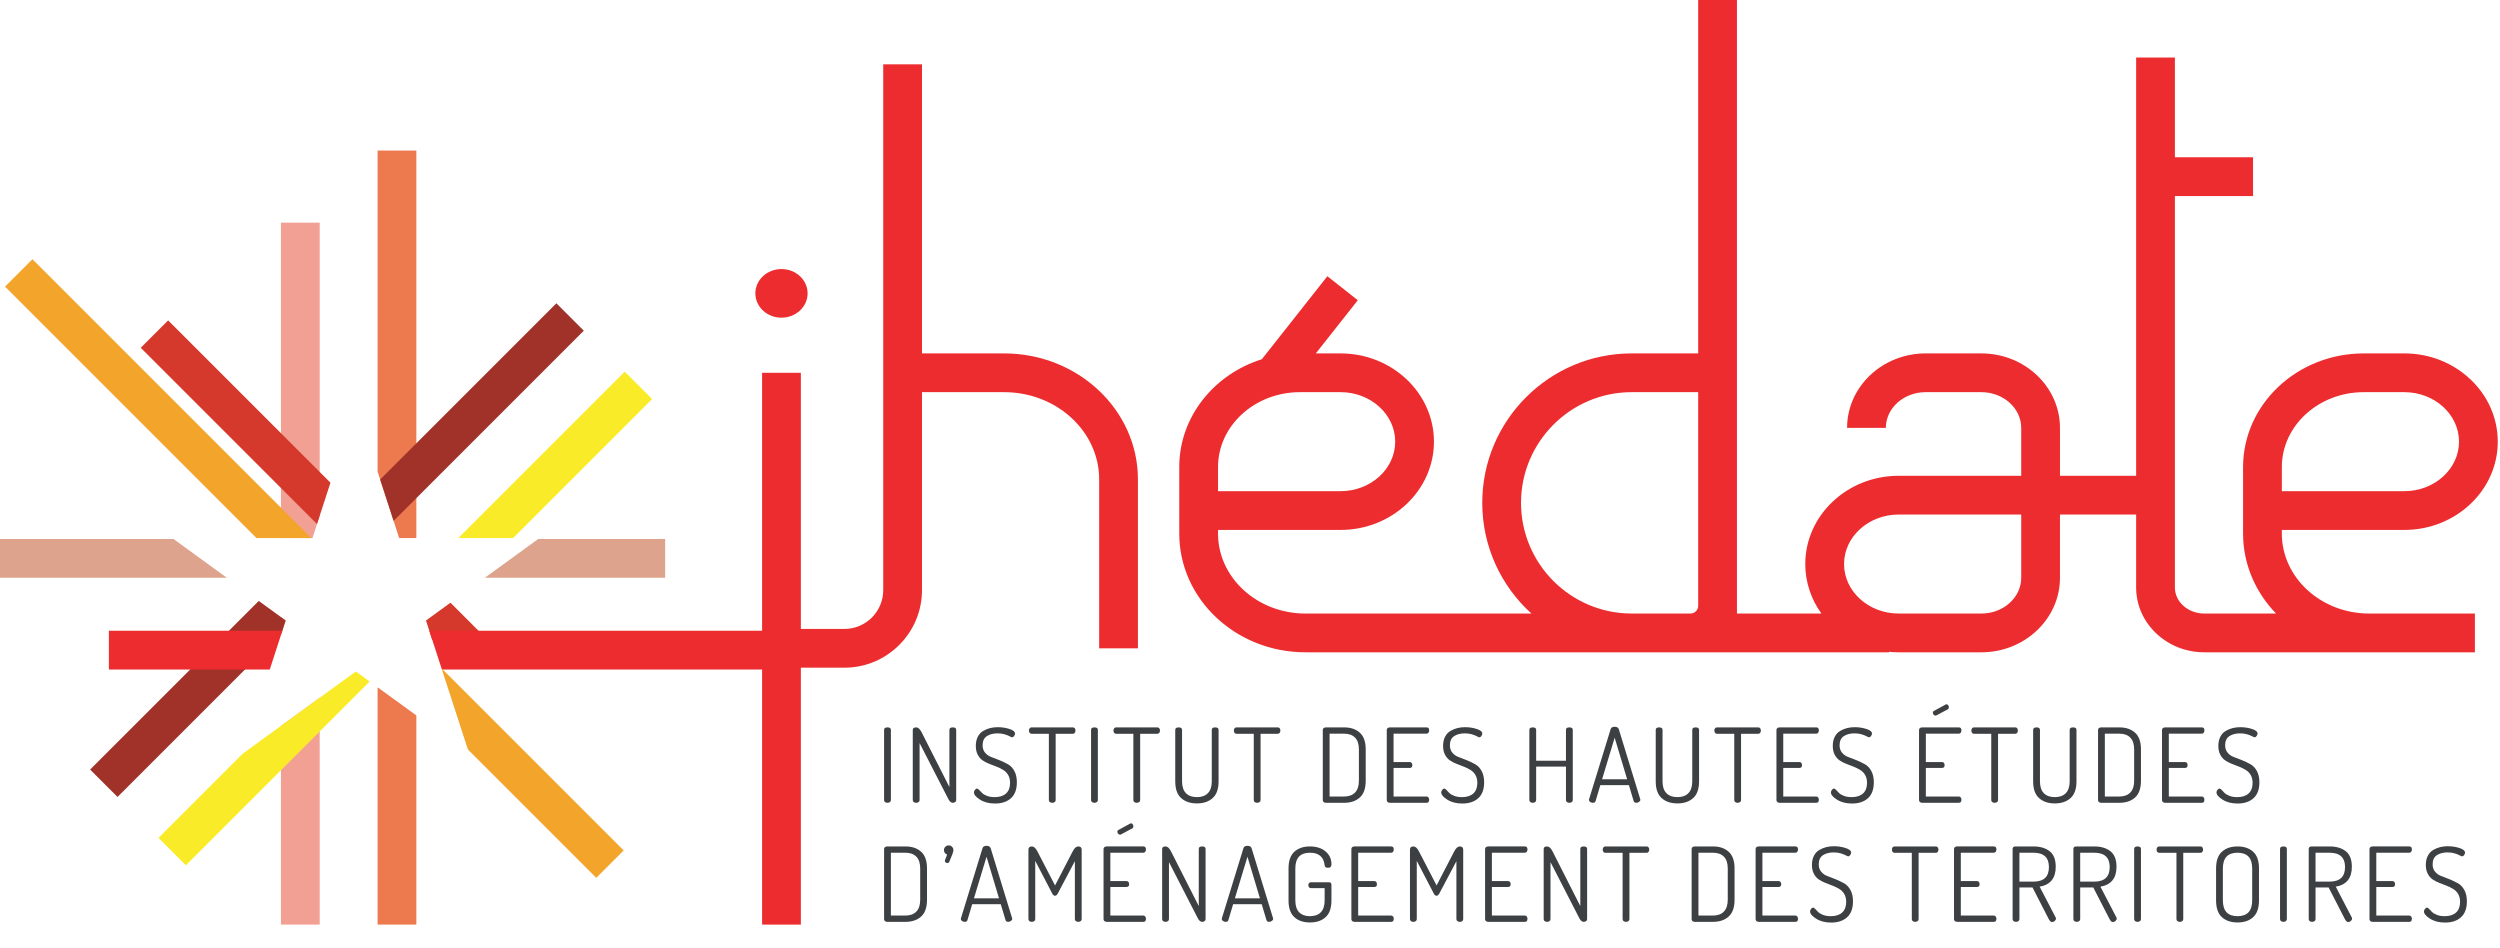 <?xml version="1.0" encoding="UTF-8" standalone="no"?><!DOCTYPE svg PUBLIC "-//W3C//DTD SVG 1.1//EN" "http://www.w3.org/Graphics/SVG/1.1/DTD/svg11.dtd"><svg alt="ihédate" width="100%" height="100%" viewBox="0 0 630 239" version="1.1" xmlns="http://www.w3.org/2000/svg" xmlns:xlink="http://www.w3.org/1999/xlink" xml:space="preserve" xmlns:serif="http://www.serif.com/" style="fill-rule:evenodd;clip-rule:evenodd;stroke-linejoin:round;stroke-miterlimit:1.414;"><path d="M100.594,135.586l4.328,0l0,-97.659l-9.767,0l0,80.919l5.439,16.74Z" style="fill:#ed794e;fill-rule:nonzero;"/><path d="M95.155,173.198l0,59.798l9.767,0l0,-52.702l-9.767,-7.096Z" style="fill:#ed794e;fill-rule:nonzero;"/><path d="M78.742,135.586l1.82,-5.599l0,-73.877l-9.767,0l0,79.476l7.947,0Z" style="fill:#f2a094;fill-rule:nonzero;"/><path d="M71.99,156.368l-1.195,-0.868l0,4.546l1.195,-3.678Z" style="fill:#f2a094;fill-rule:nonzero;"/><path d="M70.795,182.924l0,50.072l9.767,0l0,-57.168l-9.767,7.096Z" style="fill:#f2a094;fill-rule:nonzero;"/><path d="M83.273,121.641l-40.902,-40.903l-6.906,6.905l44.421,44.422l3.387,-10.424Z" style="fill:#d5392b;fill-rule:nonzero;"/><path d="M107.346,156.368l1.52,4.676l5.103,5.103l6.905,-6.906l-7.357,-7.356l-6.171,4.483Z" style="fill:#d5392b;fill-rule:nonzero;"/><path d="M43.719,135.828l-43.719,0l0,9.767l57.162,0l-13.443,-9.767Z" style="fill:#dea38d;fill-rule:nonzero;"/><path d="M135.617,135.828l-13.443,9.767l45.44,0l0,-9.767l-31.997,0Z" style="fill:#dea38d;fill-rule:nonzero;"/><path d="M129.311,135.586l35.027,-35.027l-6.905,-6.905l-41.932,41.932l13.81,0Z" style="fill:#faeb28;fill-rule:nonzero;"/><path d="M99.188,131.26l47.926,-47.924l-6.906,-6.906l-44.407,44.406l3.387,10.424Z" style="fill:#a13229;fill-rule:nonzero;"/><path d="M71.99,156.368l-6.789,-4.932l-42.493,42.492l6.906,6.906l41.37,-41.37l1.006,-3.096Z" style="fill:#a13229;fill-rule:nonzero;"/><path d="M89.668,169.212l-28.503,20.709l-21.233,21.232l6.906,6.905l46.315,-46.314l-3.485,-2.532Z" style="fill:#faeb28;fill-rule:nonzero;"/><path d="M253.029,89.058l-20.688,0l0,-72.842l-9.767,0l0,132.498c0,5.392 -4.386,9.779 -9.777,9.779l-10.982,0l0,-64.551l-9.767,0l0,65.006l-83.863,0l3.173,9.767l80.69,0l0,64.281l9.767,0l0,-64.737l10.982,0c10.776,0 19.544,-8.767 19.544,-19.545l0,-49.889l20.688,0c13.212,0 23.96,9.852 23.96,21.963l0,42.588l9.767,0l0,-42.588c0,-17.496 -15.129,-31.73 -33.727,-31.73Z" style="fill:#ec2c2e;fill-rule:nonzero;"/><path d="M509.348,145.608c0,4.965 -4.503,9.004 -10.037,9.004l-20.844,0c-7.591,0 -13.767,-5.596 -13.767,-12.476c0,-6.878 6.176,-12.474 13.767,-12.474l30.881,0l0,15.946Zm-98.157,9.004c-15.381,0 -27.893,-12.513 -27.893,-27.894c0,-15.381 12.512,-27.893 27.893,-27.893l16.755,0l0,53.834c0,1.077 -0.877,1.953 -1.953,1.953l-14.802,0Zm-104.248,-36.918c0,-10.404 9.258,-18.869 20.636,-18.869l10.244,0c7.591,0 13.767,5.596 13.767,12.474c0,6.879 -6.176,12.476 -13.767,12.476l-30.88,0l0,-6.081Zm268.08,0c0,-10.404 9.257,-18.869 20.636,-18.869l10.244,0c7.591,0 13.767,5.596 13.767,12.474c0,6.879 -6.176,12.476 -13.767,12.476l-30.88,0l0,-6.081Zm0,16.76l0,-0.913l30.88,0c12.976,0 23.533,-9.977 23.533,-22.242c0,-12.263 -10.557,-22.241 -23.533,-22.241l-10.244,0c-16.764,0 -30.403,12.846 -30.403,28.636l0,16.76c0,7.758 3.154,14.835 8.316,20.158l-18.091,0c-4.083,0 -7.404,-2.939 -7.404,-6.553l0,-98.656l19.691,0l0,-9.767l-19.691,0l0,-25.137l-9.767,0l0,105.396l-19.195,0l0,-12.068c0,-10.349 -8.885,-18.769 -19.804,-18.769l-14.042,0c-10.92,0 -19.804,8.42 -19.804,18.769l9.767,0c0,-4.964 4.502,-9.002 10.037,-9.002l14.042,0c5.534,0 10.037,4.038 10.037,9.002l0,12.068l-30.881,0c-12.976,0 -23.534,9.978 -23.534,22.241c0,4.621 1.5,8.916 4.061,12.476l-21.281,0l0,-1.953l0,-63.601l0,-89.058l-9.767,0l0,89.058l-16.755,0c-20.766,0 -37.66,16.894 -37.66,37.66c0,11.048 4.782,20.999 12.384,27.894l-56.951,0c-12.142,0 -22.021,-9.043 -22.021,-20.158l0,-0.913l30.88,0c12.977,0 23.534,-9.977 23.534,-22.242c0,-12.263 -10.557,-22.241 -23.534,-22.241l-6.234,0l10.576,-13.399l-7.666,-6.052l-16.513,20.921c-12.076,3.793 -20.81,14.534 -20.81,27.166l0,16.76c0,16.5 14.261,29.925 31.788,29.925l147.044,0l0,-0.122c0.809,0.08 1.629,0.122 2.459,0.122l20.844,0c10.919,0 19.804,-8.421 19.804,-18.771l0,-15.946l19.195,0l0,18.397c0,8.999 7.703,16.32 17.171,16.32l68.195,0l0,-9.767l-26.633,0c-12.141,0 -22.02,-9.043 -22.02,-20.158Z" style="fill:#ec2c2e;fill-rule:nonzero;"/><path d="M196.932,80.054c3.635,0 6.582,-2.743 6.582,-6.126c0,-3.384 -2.947,-6.127 -6.582,-6.127c-3.636,0 -6.583,2.743 -6.583,6.127c0,3.383 2.947,6.126 6.583,6.126Z" style="fill:#ec2c2e;fill-rule:nonzero;"/><path d="M27.441,168.715l40.537,0l3.173,-9.767l-43.71,0l0,9.767Z" style="fill:#ec2c2e;fill-rule:nonzero;"/><path d="M78.437,135.586l-70.266,-70.265l-6.905,6.905l63.36,63.36l13.811,0Z" style="fill:#f3a52b;fill-rule:nonzero;"/><path d="M111.258,168.407l6.647,20.458l32.355,32.355l6.906,-6.906l-45.908,-45.907Z" style="fill:#f3a52b;fill-rule:nonzero;"/><g class="slogan"><g><path d="M222.79,201.631l0,-17.706c0,-0.416 0.286,-0.624 0.858,-0.624c0.572,0 0.858,0.208 0.858,0.624l0,17.706c0,0.208 -0.087,0.373 -0.26,0.494c-0.173,0.122 -0.373,0.182 -0.598,0.182c-0.243,0 -0.446,-0.06 -0.611,-0.182c-0.165,-0.121 -0.247,-0.286 -0.247,-0.494Z" style="fill:#3d4043;fill-rule:nonzero;"/><path d="M230.018,201.631l0,-17.68c0,-0.433 0.286,-0.65 0.858,-0.65c0.485,0 0.936,0.399 1.352,1.196l7.02,13.832l0,-14.404c0,-0.416 0.286,-0.624 0.858,-0.624c0.572,0 0.858,0.208 0.858,0.624l0,17.706c0,0.208 -0.087,0.373 -0.26,0.494c-0.173,0.122 -0.373,0.182 -0.598,0.182c-0.433,0 -0.815,-0.329 -1.144,-0.988l-7.228,-14.066l0,14.378c0,0.208 -0.087,0.373 -0.26,0.494c-0.173,0.122 -0.373,0.182 -0.598,0.182c-0.243,0 -0.446,-0.06 -0.611,-0.182c-0.165,-0.121 -0.247,-0.286 -0.247,-0.494Z" style="fill:#3d4043;fill-rule:nonzero;"/><path d="M245.436,199.681c0,-0.208 0.082,-0.42 0.247,-0.637c0.165,-0.216 0.342,-0.325 0.533,-0.325c0.139,0 0.312,0.113 0.52,0.338l0.728,0.754c0.26,0.278 0.672,0.525 1.235,0.741c0.563,0.217 1.218,0.325 1.963,0.325c1.231,0 2.184,-0.307 2.86,-0.923c0.676,-0.615 1.014,-1.503 1.014,-2.665c0,-0.78 -0.16,-1.443 -0.481,-1.989c-0.321,-0.546 -0.732,-0.966 -1.235,-1.261c-0.485,-0.312 -1.04,-0.589 -1.664,-0.832l-1.872,-0.728c-0.624,-0.242 -1.183,-0.533 -1.677,-0.871c-0.494,-0.338 -0.901,-0.814 -1.222,-1.43c-0.321,-0.615 -0.481,-1.347 -0.481,-2.197c0,-0.901 0.169,-1.677 0.507,-2.327c0.338,-0.65 0.793,-1.139 1.365,-1.469c0.572,-0.329 1.157,-0.567 1.755,-0.715c0.598,-0.147 1.226,-0.221 1.885,-0.221c1.057,0 2.05,0.152 2.977,0.455c0.927,0.304 1.391,0.681 1.391,1.131c0,0.208 -0.074,0.421 -0.221,0.637c-0.147,0.217 -0.325,0.325 -0.533,0.325c-0.104,0 -0.303,-0.082 -0.598,-0.247c-0.295,-0.164 -0.706,-0.329 -1.235,-0.494c-0.529,-0.164 -1.131,-0.247 -1.807,-0.247c-1.092,0 -1.993,0.234 -2.704,0.702c-0.711,0.468 -1.066,1.24 -1.066,2.314c0,0.746 0.212,1.37 0.637,1.872c0.425,0.503 0.958,0.867 1.599,1.092c0.641,0.226 1.335,0.494 2.08,0.806c0.745,0.312 1.439,0.646 2.08,1.001c0.641,0.356 1.174,0.919 1.599,1.69c0.425,0.772 0.637,1.721 0.637,2.847c0,1.786 -0.494,3.125 -1.482,4.017c-0.988,0.893 -2.323,1.339 -4.004,1.339c-1.508,0 -2.773,-0.325 -3.796,-0.975c-1.023,-0.65 -1.534,-1.261 -1.534,-1.833Z" style="fill:#3d4043;fill-rule:nonzero;"/><path d="M259.294,184.107c0,-0.208 0.056,-0.394 0.169,-0.559c0.113,-0.164 0.273,-0.247 0.481,-0.247l10.426,0c0.208,0 0.368,0.078 0.481,0.234c0.113,0.156 0.169,0.338 0.169,0.546c0,0.226 -0.056,0.421 -0.169,0.585c-0.113,0.165 -0.273,0.247 -0.481,0.247l-4.342,0l0,16.718c0,0.208 -0.087,0.373 -0.26,0.494c-0.173,0.122 -0.373,0.182 -0.598,0.182c-0.243,0 -0.446,-0.06 -0.611,-0.182c-0.165,-0.121 -0.247,-0.286 -0.247,-0.494l0,-16.718l-4.368,0c-0.191,0 -0.347,-0.078 -0.468,-0.234c-0.121,-0.156 -0.182,-0.346 -0.182,-0.572Z" style="fill:#3d4043;fill-rule:nonzero;"/><path d="M274.946,201.631l0,-17.706c0,-0.416 0.286,-0.624 0.858,-0.624c0.572,0 0.858,0.208 0.858,0.624l0,17.706c0,0.208 -0.087,0.373 -0.26,0.494c-0.173,0.122 -0.373,0.182 -0.598,0.182c-0.243,0 -0.446,-0.06 -0.611,-0.182c-0.165,-0.121 -0.247,-0.286 -0.247,-0.494Z" style="fill:#3d4043;fill-rule:nonzero;"/><path d="M280.588,184.107c0,-0.208 0.056,-0.394 0.169,-0.559c0.113,-0.164 0.273,-0.247 0.481,-0.247l10.426,0c0.208,0 0.368,0.078 0.481,0.234c0.113,0.156 0.169,0.338 0.169,0.546c0,0.226 -0.056,0.421 -0.169,0.585c-0.113,0.165 -0.273,0.247 -0.481,0.247l-4.342,0l0,16.718c0,0.208 -0.087,0.373 -0.26,0.494c-0.173,0.122 -0.373,0.182 -0.598,0.182c-0.243,0 -0.446,-0.06 -0.611,-0.182c-0.165,-0.121 -0.247,-0.286 -0.247,-0.494l0,-16.718l-4.368,0c-0.191,0 -0.347,-0.078 -0.468,-0.234c-0.121,-0.156 -0.182,-0.346 -0.182,-0.572Z" style="fill:#3d4043;fill-rule:nonzero;"/><path d="M296.162,196.899l0,-12.974c0,-0.416 0.286,-0.624 0.858,-0.624c0.572,0 0.858,0.208 0.858,0.624l0,12.974c0,1.318 0.325,2.31 0.975,2.977c0.65,0.668 1.573,1.001 2.769,1.001c1.196,0 2.119,-0.333 2.769,-1.001c0.65,-0.667 0.975,-1.659 0.975,-2.977l0,-12.974c0,-0.416 0.286,-0.624 0.858,-0.624c0.572,0 0.858,0.208 0.858,0.624l0,12.974c0,1.924 -0.498,3.333 -1.495,4.225c-0.997,0.893 -2.318,1.339 -3.965,1.339c-1.647,0 -2.968,-0.446 -3.965,-1.339c-0.997,-0.892 -1.495,-2.301 -1.495,-4.225Z" style="fill:#3d4043;fill-rule:nonzero;"/><path d="M310.93,184.107c0,-0.208 0.056,-0.394 0.169,-0.559c0.113,-0.164 0.273,-0.247 0.481,-0.247l10.426,0c0.208,0 0.368,0.078 0.481,0.234c0.113,0.156 0.169,0.338 0.169,0.546c0,0.226 -0.056,0.421 -0.169,0.585c-0.113,0.165 -0.273,0.247 -0.481,0.247l-4.342,0l0,16.718c0,0.208 -0.087,0.373 -0.26,0.494c-0.173,0.122 -0.373,0.182 -0.598,0.182c-0.243,0 -0.446,-0.06 -0.611,-0.182c-0.165,-0.121 -0.247,-0.286 -0.247,-0.494l0,-16.718l-4.368,0c-0.191,0 -0.347,-0.078 -0.468,-0.234c-0.121,-0.156 -0.182,-0.346 -0.182,-0.572Z" style="fill:#3d4043;fill-rule:nonzero;"/><path d="M333.342,201.657l0,-17.732c0,-0.173 0.074,-0.32 0.221,-0.442c0.147,-0.121 0.334,-0.182 0.559,-0.182l4.602,0c1.647,0 2.964,0.447 3.952,1.339c0.988,0.893 1.482,2.293 1.482,4.199l0,7.904c0,1.924 -0.494,3.333 -1.482,4.225c-0.988,0.893 -2.305,1.339 -3.952,1.339l-4.602,0c-0.225,0 -0.412,-0.065 -0.559,-0.195c-0.147,-0.13 -0.221,-0.281 -0.221,-0.455Zm1.716,-0.936l3.666,0c1.179,0 2.093,-0.333 2.743,-1.001c0.65,-0.667 0.975,-1.659 0.975,-2.977l0,-7.904c0,-1.317 -0.325,-2.305 -0.975,-2.964c-0.65,-0.658 -1.564,-0.988 -2.743,-0.988l-3.666,0l0,15.834Z" style="fill:#3d4043;fill-rule:nonzero;"/><path d="M349.462,201.631l0,-17.68c0,-0.208 0.078,-0.368 0.234,-0.481c0.156,-0.112 0.338,-0.169 0.546,-0.169l9.256,0c0.433,0 0.65,0.252 0.65,0.754c0,0.226 -0.056,0.421 -0.169,0.585c-0.113,0.165 -0.273,0.247 -0.481,0.247l-8.32,0l0,7.15l4.082,0c0.208,0 0.368,0.074 0.481,0.221c0.113,0.148 0.169,0.334 0.169,0.559c0,0.468 -0.217,0.702 -0.65,0.702l-4.082,0l0,7.202l8.32,0c0.191,0 0.347,0.078 0.468,0.234c0.121,0.156 0.182,0.347 0.182,0.572c0,0.52 -0.217,0.78 -0.65,0.78l-9.256,0c-0.208,0 -0.39,-0.06 -0.546,-0.182c-0.156,-0.121 -0.234,-0.286 -0.234,-0.494Z" style="fill:#3d4043;fill-rule:nonzero;"/><path d="M363.19,199.681c0,-0.208 0.082,-0.42 0.247,-0.637c0.165,-0.216 0.342,-0.325 0.533,-0.325c0.139,0 0.312,0.113 0.52,0.338l0.728,0.754c0.26,0.278 0.672,0.525 1.235,0.741c0.563,0.217 1.218,0.325 1.963,0.325c1.231,0 2.184,-0.307 2.86,-0.923c0.676,-0.615 1.014,-1.503 1.014,-2.665c0,-0.78 -0.16,-1.443 -0.481,-1.989c-0.321,-0.546 -0.732,-0.966 -1.235,-1.261c-0.485,-0.312 -1.04,-0.589 -1.664,-0.832l-1.872,-0.728c-0.624,-0.242 -1.183,-0.533 -1.677,-0.871c-0.494,-0.338 -0.901,-0.814 -1.222,-1.43c-0.321,-0.615 -0.481,-1.347 -0.481,-2.197c0,-0.901 0.169,-1.677 0.507,-2.327c0.338,-0.65 0.793,-1.139 1.365,-1.469c0.572,-0.329 1.157,-0.567 1.755,-0.715c0.598,-0.147 1.226,-0.221 1.885,-0.221c1.057,0 2.05,0.152 2.977,0.455c0.927,0.304 1.391,0.681 1.391,1.131c0,0.208 -0.074,0.421 -0.221,0.637c-0.147,0.217 -0.325,0.325 -0.533,0.325c-0.104,0 -0.303,-0.082 -0.598,-0.247c-0.295,-0.164 -0.706,-0.329 -1.235,-0.494c-0.529,-0.164 -1.131,-0.247 -1.807,-0.247c-1.092,0 -1.993,0.234 -2.704,0.702c-0.711,0.468 -1.066,1.24 -1.066,2.314c0,0.746 0.212,1.37 0.637,1.872c0.425,0.503 0.958,0.867 1.599,1.092c0.641,0.226 1.335,0.494 2.08,0.806c0.745,0.312 1.439,0.646 2.08,1.001c0.641,0.356 1.174,0.919 1.599,1.69c0.425,0.772 0.637,1.721 0.637,2.847c0,1.786 -0.494,3.125 -1.482,4.017c-0.988,0.893 -2.323,1.339 -4.004,1.339c-1.508,0 -2.773,-0.325 -3.796,-0.975c-1.023,-0.65 -1.534,-1.261 -1.534,-1.833Z" style="fill:#3d4043;fill-rule:nonzero;"/><path d="M385.394,201.631l0,-17.706c0,-0.416 0.286,-0.624 0.858,-0.624c0.572,0 0.858,0.208 0.858,0.624l0,7.774l7.514,0l0,-7.774c0,-0.416 0.286,-0.624 0.858,-0.624c0.572,0 0.858,0.208 0.858,0.624l0,17.706c0,0.208 -0.087,0.373 -0.26,0.494c-0.173,0.122 -0.373,0.182 -0.598,0.182c-0.243,0 -0.446,-0.06 -0.611,-0.182c-0.165,-0.121 -0.247,-0.286 -0.247,-0.494l0,-8.45l-7.514,0l0,8.45c0,0.208 -0.087,0.373 -0.26,0.494c-0.173,0.122 -0.373,0.182 -0.598,0.182c-0.243,0 -0.446,-0.06 -0.611,-0.182c-0.165,-0.121 -0.247,-0.286 -0.247,-0.494Z" style="fill:#3d4043;fill-rule:nonzero;"/><path d="M400.422,201.579c0,-0.086 0.009,-0.147 0.026,-0.182l5.434,-17.654c0.121,-0.398 0.459,-0.598 1.014,-0.598c0.555,0 0.901,0.2 1.04,0.598l5.408,17.654c0,0.018 0.004,0.044 0.013,0.078c0.009,0.035 0.013,0.061 0.013,0.078c0,0.208 -0.113,0.386 -0.338,0.533c-0.225,0.148 -0.459,0.221 -0.702,0.221c-0.329,0 -0.546,-0.147 -0.65,-0.442l-1.196,-4.004l-7.202,0l-1.196,4.004c-0.069,0.295 -0.295,0.442 -0.676,0.442c-0.243,0 -0.468,-0.069 -0.676,-0.208c-0.208,-0.138 -0.312,-0.312 -0.312,-0.52Zm3.302,-5.2l6.318,0l-3.146,-10.478l-3.172,10.478Z" style="fill:#3d4043;fill-rule:nonzero;"/><path d="M417.244,196.899l0,-12.974c0,-0.416 0.286,-0.624 0.858,-0.624c0.572,0 0.858,0.208 0.858,0.624l0,12.974c0,1.318 0.325,2.31 0.975,2.977c0.65,0.668 1.573,1.001 2.769,1.001c1.196,0 2.119,-0.333 2.769,-1.001c0.65,-0.667 0.975,-1.659 0.975,-2.977l0,-12.974c0,-0.416 0.286,-0.624 0.858,-0.624c0.572,0 0.858,0.208 0.858,0.624l0,12.974c0,1.924 -0.498,3.333 -1.495,4.225c-0.997,0.893 -2.318,1.339 -3.965,1.339c-1.647,0 -2.968,-0.446 -3.965,-1.339c-0.997,-0.892 -1.495,-2.301 -1.495,-4.225Z" style="fill:#3d4043;fill-rule:nonzero;"/><path d="M432.012,184.107c0,-0.208 0.056,-0.394 0.169,-0.559c0.113,-0.164 0.273,-0.247 0.481,-0.247l10.426,0c0.208,0 0.368,0.078 0.481,0.234c0.113,0.156 0.169,0.338 0.169,0.546c0,0.226 -0.056,0.421 -0.169,0.585c-0.113,0.165 -0.273,0.247 -0.481,0.247l-4.342,0l0,16.718c0,0.208 -0.087,0.373 -0.26,0.494c-0.173,0.122 -0.373,0.182 -0.598,0.182c-0.243,0 -0.446,-0.06 -0.611,-0.182c-0.165,-0.121 -0.247,-0.286 -0.247,-0.494l0,-16.718l-4.368,0c-0.191,0 -0.347,-0.078 -0.468,-0.234c-0.121,-0.156 -0.182,-0.346 -0.182,-0.572Z" style="fill:#3d4043;fill-rule:nonzero;"/><path d="M447.664,201.631l0,-17.68c0,-0.208 0.078,-0.368 0.234,-0.481c0.156,-0.112 0.338,-0.169 0.546,-0.169l9.256,0c0.433,0 0.65,0.252 0.65,0.754c0,0.226 -0.056,0.421 -0.169,0.585c-0.113,0.165 -0.273,0.247 -0.481,0.247l-8.32,0l0,7.15l4.082,0c0.208,0 0.368,0.074 0.481,0.221c0.113,0.148 0.169,0.334 0.169,0.559c0,0.468 -0.217,0.702 -0.65,0.702l-4.082,0l0,7.202l8.32,0c0.191,0 0.347,0.078 0.468,0.234c0.121,0.156 0.182,0.347 0.182,0.572c0,0.52 -0.217,0.78 -0.65,0.78l-9.256,0c-0.208,0 -0.39,-0.06 -0.546,-0.182c-0.156,-0.121 -0.234,-0.286 -0.234,-0.494Z" style="fill:#3d4043;fill-rule:nonzero;"/><path d="M461.392,199.681c0,-0.208 0.082,-0.42 0.247,-0.637c0.165,-0.216 0.342,-0.325 0.533,-0.325c0.139,0 0.312,0.113 0.52,0.338l0.728,0.754c0.26,0.278 0.672,0.525 1.235,0.741c0.563,0.217 1.218,0.325 1.963,0.325c1.231,0 2.184,-0.307 2.86,-0.923c0.676,-0.615 1.014,-1.503 1.014,-2.665c0,-0.78 -0.16,-1.443 -0.481,-1.989c-0.321,-0.546 -0.732,-0.966 -1.235,-1.261c-0.485,-0.312 -1.04,-0.589 -1.664,-0.832l-1.872,-0.728c-0.624,-0.242 -1.183,-0.533 -1.677,-0.871c-0.494,-0.338 -0.901,-0.814 -1.222,-1.43c-0.321,-0.615 -0.481,-1.347 -0.481,-2.197c0,-0.901 0.169,-1.677 0.507,-2.327c0.338,-0.65 0.793,-1.139 1.365,-1.469c0.572,-0.329 1.157,-0.567 1.755,-0.715c0.598,-0.147 1.226,-0.221 1.885,-0.221c1.057,0 2.05,0.152 2.977,0.455c0.927,0.304 1.391,0.681 1.391,1.131c0,0.208 -0.074,0.421 -0.221,0.637c-0.147,0.217 -0.325,0.325 -0.533,0.325c-0.104,0 -0.303,-0.082 -0.598,-0.247c-0.295,-0.164 -0.706,-0.329 -1.235,-0.494c-0.529,-0.164 -1.131,-0.247 -1.807,-0.247c-1.092,0 -1.993,0.234 -2.704,0.702c-0.711,0.468 -1.066,1.24 -1.066,2.314c0,0.746 0.212,1.37 0.637,1.872c0.425,0.503 0.958,0.867 1.599,1.092c0.641,0.226 1.335,0.494 2.08,0.806c0.745,0.312 1.439,0.646 2.08,1.001c0.641,0.356 1.174,0.919 1.599,1.69c0.425,0.772 0.637,1.721 0.637,2.847c0,1.786 -0.494,3.125 -1.482,4.017c-0.988,0.893 -2.323,1.339 -4.004,1.339c-1.508,0 -2.773,-0.325 -3.796,-0.975c-1.023,-0.65 -1.534,-1.261 -1.534,-1.833Z" style="fill:#3d4043;fill-rule:nonzero;"/><path d="M483.596,201.631l0,-17.68c0,-0.208 0.078,-0.368 0.234,-0.481c0.156,-0.112 0.338,-0.169 0.546,-0.169l9.256,0c0.433,0 0.65,0.252 0.65,0.754c0,0.226 -0.056,0.421 -0.169,0.585c-0.113,0.165 -0.273,0.247 -0.481,0.247l-8.32,0l0,7.15l4.082,0c0.208,0 0.368,0.074 0.481,0.221c0.113,0.148 0.169,0.334 0.169,0.559c0,0.468 -0.217,0.702 -0.65,0.702l-4.082,0l0,7.202l8.32,0c0.191,0 0.347,0.078 0.468,0.234c0.121,0.156 0.182,0.347 0.182,0.572c0,0.52 -0.217,0.78 -0.65,0.78l-9.256,0c-0.208,0 -0.39,-0.06 -0.546,-0.182c-0.156,-0.121 -0.234,-0.286 -0.234,-0.494Zm3.484,-22.022c0,-0.225 0.095,-0.381 0.286,-0.468l2.912,-1.586c0.052,-0.052 0.121,-0.078 0.208,-0.078c0.191,0 0.342,0.074 0.455,0.221c0.113,0.148 0.169,0.317 0.169,0.507c0,0.278 -0.104,0.468 -0.312,0.572l-2.782,1.482c-0.069,0.052 -0.156,0.078 -0.26,0.078c-0.173,0 -0.329,-0.073 -0.468,-0.221c-0.139,-0.147 -0.208,-0.316 -0.208,-0.507Z" style="fill:#3d4043;fill-rule:nonzero;"/><path d="M496.778,184.107c0,-0.208 0.056,-0.394 0.169,-0.559c0.113,-0.164 0.273,-0.247 0.481,-0.247l10.426,0c0.208,0 0.368,0.078 0.481,0.234c0.113,0.156 0.169,0.338 0.169,0.546c0,0.226 -0.056,0.421 -0.169,0.585c-0.113,0.165 -0.273,0.247 -0.481,0.247l-4.342,0l0,16.718c0,0.208 -0.087,0.373 -0.26,0.494c-0.173,0.122 -0.373,0.182 -0.598,0.182c-0.243,0 -0.446,-0.06 -0.611,-0.182c-0.165,-0.121 -0.247,-0.286 -0.247,-0.494l0,-16.718l-4.368,0c-0.191,0 -0.347,-0.078 -0.468,-0.234c-0.121,-0.156 -0.182,-0.346 -0.182,-0.572Z" style="fill:#3d4043;fill-rule:nonzero;"/><path d="M512.352,196.899l0,-12.974c0,-0.416 0.286,-0.624 0.858,-0.624c0.572,0 0.858,0.208 0.858,0.624l0,12.974c0,1.318 0.325,2.31 0.975,2.977c0.65,0.668 1.573,1.001 2.769,1.001c1.196,0 2.119,-0.333 2.769,-1.001c0.65,-0.667 0.975,-1.659 0.975,-2.977l0,-12.974c0,-0.416 0.286,-0.624 0.858,-0.624c0.572,0 0.858,0.208 0.858,0.624l0,12.974c0,1.924 -0.498,3.333 -1.495,4.225c-0.997,0.893 -2.318,1.339 -3.965,1.339c-1.647,0 -2.968,-0.446 -3.965,-1.339c-0.997,-0.892 -1.495,-2.301 -1.495,-4.225Z" style="fill:#3d4043;fill-rule:nonzero;"/><path d="M528.706,201.657l0,-17.732c0,-0.173 0.074,-0.32 0.221,-0.442c0.147,-0.121 0.334,-0.182 0.559,-0.182l4.602,0c1.647,0 2.964,0.447 3.952,1.339c0.988,0.893 1.482,2.293 1.482,4.199l0,7.904c0,1.924 -0.494,3.333 -1.482,4.225c-0.988,0.893 -2.305,1.339 -3.952,1.339l-4.602,0c-0.225,0 -0.412,-0.065 -0.559,-0.195c-0.147,-0.13 -0.221,-0.281 -0.221,-0.455Zm1.716,-0.936l3.666,0c1.179,0 2.093,-0.333 2.743,-1.001c0.65,-0.667 0.975,-1.659 0.975,-2.977l0,-7.904c0,-1.317 -0.325,-2.305 -0.975,-2.964c-0.65,-0.658 -1.564,-0.988 -2.743,-0.988l-3.666,0l0,15.834Z" style="fill:#3d4043;fill-rule:nonzero;"/><path d="M544.826,201.631l0,-17.68c0,-0.208 0.078,-0.368 0.234,-0.481c0.156,-0.112 0.338,-0.169 0.546,-0.169l9.256,0c0.433,0 0.65,0.252 0.65,0.754c0,0.226 -0.056,0.421 -0.169,0.585c-0.113,0.165 -0.273,0.247 -0.481,0.247l-8.32,0l0,7.15l4.082,0c0.208,0 0.368,0.074 0.481,0.221c0.113,0.148 0.169,0.334 0.169,0.559c0,0.468 -0.217,0.702 -0.65,0.702l-4.082,0l0,7.202l8.32,0c0.191,0 0.347,0.078 0.468,0.234c0.121,0.156 0.182,0.347 0.182,0.572c0,0.52 -0.217,0.78 -0.65,0.78l-9.256,0c-0.208,0 -0.39,-0.06 -0.546,-0.182c-0.156,-0.121 -0.234,-0.286 -0.234,-0.494Z" style="fill:#3d4043;fill-rule:nonzero;"/><path d="M558.554,199.681c0,-0.208 0.082,-0.42 0.247,-0.637c0.165,-0.216 0.342,-0.325 0.533,-0.325c0.139,0 0.312,0.113 0.52,0.338l0.728,0.754c0.26,0.278 0.672,0.525 1.235,0.741c0.563,0.217 1.218,0.325 1.963,0.325c1.231,0 2.184,-0.307 2.86,-0.923c0.676,-0.615 1.014,-1.503 1.014,-2.665c0,-0.78 -0.16,-1.443 -0.481,-1.989c-0.321,-0.546 -0.732,-0.966 -1.235,-1.261c-0.485,-0.312 -1.04,-0.589 -1.664,-0.832l-1.872,-0.728c-0.624,-0.242 -1.183,-0.533 -1.677,-0.871c-0.494,-0.338 -0.901,-0.814 -1.222,-1.43c-0.321,-0.615 -0.481,-1.347 -0.481,-2.197c0,-0.901 0.169,-1.677 0.507,-2.327c0.338,-0.65 0.793,-1.139 1.365,-1.469c0.572,-0.329 1.157,-0.567 1.755,-0.715c0.598,-0.147 1.226,-0.221 1.885,-0.221c1.057,0 2.05,0.152 2.977,0.455c0.927,0.304 1.391,0.681 1.391,1.131c0,0.208 -0.074,0.421 -0.221,0.637c-0.147,0.217 -0.325,0.325 -0.533,0.325c-0.104,0 -0.303,-0.082 -0.598,-0.247c-0.295,-0.164 -0.706,-0.329 -1.235,-0.494c-0.529,-0.164 -1.131,-0.247 -1.807,-0.247c-1.092,0 -1.993,0.234 -2.704,0.702c-0.711,0.468 -1.066,1.24 -1.066,2.314c0,0.746 0.212,1.37 0.637,1.872c0.425,0.503 0.958,0.867 1.599,1.092c0.641,0.226 1.335,0.494 2.08,0.806c0.745,0.312 1.439,0.646 2.08,1.001c0.641,0.356 1.174,0.919 1.599,1.69c0.425,0.772 0.637,1.721 0.637,2.847c0,1.786 -0.494,3.125 -1.482,4.017c-0.988,0.893 -2.323,1.339 -4.004,1.339c-1.508,0 -2.773,-0.325 -3.796,-0.975c-1.023,-0.65 -1.534,-1.261 -1.534,-1.833Z" style="fill:#3d4043;fill-rule:nonzero;"/><path d="M222.79,231.657l0,-17.732c0,-0.173 0.074,-0.32 0.221,-0.442c0.147,-0.121 0.334,-0.182 0.559,-0.182l4.602,0c1.647,0 2.964,0.447 3.952,1.339c0.988,0.893 1.482,2.293 1.482,4.199l0,7.904c0,1.924 -0.494,3.333 -1.482,4.225c-0.988,0.893 -2.305,1.339 -3.952,1.339l-4.602,0c-0.225,0 -0.412,-0.065 -0.559,-0.195c-0.147,-0.13 -0.221,-0.281 -0.221,-0.455Zm1.716,-0.936l3.666,0c1.179,0 2.093,-0.333 2.743,-1.001c0.65,-0.667 0.975,-1.659 0.975,-2.977l0,-7.904c0,-1.317 -0.325,-2.305 -0.975,-2.964c-0.65,-0.658 -1.564,-0.988 -2.743,-0.988l-3.666,0l0,15.834Z" style="fill:#3d4043;fill-rule:nonzero;"/><path d="M237.87,214.237c0,-0.329 0.117,-0.611 0.351,-0.845c0.234,-0.234 0.516,-0.351 0.845,-0.351c0.329,0 0.611,0.117 0.845,0.351c0.234,0.234 0.351,0.516 0.351,0.845c0,0.382 -0.347,1.361 -1.04,2.938c-0.104,0.208 -0.26,0.312 -0.468,0.312c-0.173,0 -0.325,-0.052 -0.455,-0.156c-0.13,-0.104 -0.195,-0.234 -0.195,-0.39c0,-0.104 0.017,-0.182 0.052,-0.234l0.52,-1.352c-0.243,-0.086 -0.438,-0.234 -0.585,-0.442c-0.147,-0.208 -0.221,-0.433 -0.221,-0.676Z" style="fill:#3d4043;fill-rule:nonzero;"/><path d="M242.134,231.579c0,-0.086 0.009,-0.147 0.026,-0.182l5.434,-17.654c0.121,-0.398 0.459,-0.598 1.014,-0.598c0.555,0 0.901,0.2 1.04,0.598l5.408,17.654c0,0.018 0.004,0.044 0.013,0.078c0.009,0.035 0.013,0.061 0.013,0.078c0,0.208 -0.113,0.386 -0.338,0.533c-0.225,0.148 -0.459,0.221 -0.702,0.221c-0.329,0 -0.546,-0.147 -0.65,-0.442l-1.196,-4.004l-7.202,0l-1.196,4.004c-0.069,0.295 -0.295,0.442 -0.676,0.442c-0.243,0 -0.468,-0.069 -0.676,-0.208c-0.208,-0.138 -0.312,-0.312 -0.312,-0.52Zm3.302,-5.2l6.318,0l-3.146,-10.478l-3.172,10.478Z" style="fill:#3d4043;fill-rule:nonzero;"/><path d="M259.164,231.631l0,-17.498c0,-0.554 0.286,-0.832 0.858,-0.832c0.503,0 0.962,0.399 1.378,1.196l4.472,8.632l4.472,-8.632c0.416,-0.797 0.875,-1.196 1.378,-1.196c0.572,0 0.858,0.278 0.858,0.832l0,17.498c0,0.208 -0.082,0.373 -0.247,0.494c-0.165,0.122 -0.368,0.182 -0.611,0.182c-0.225,0 -0.425,-0.06 -0.598,-0.182c-0.173,-0.121 -0.26,-0.286 -0.26,-0.494l0,-14.612l-4.316,8.164c-0.191,0.364 -0.425,0.546 -0.702,0.546c-0.26,0 -0.485,-0.182 -0.676,-0.546l-4.29,-8.242l0,14.69c0,0.208 -0.087,0.373 -0.26,0.494c-0.173,0.122 -0.373,0.182 -0.598,0.182c-0.243,0 -0.446,-0.06 -0.611,-0.182c-0.165,-0.121 -0.247,-0.286 -0.247,-0.494Z" style="fill:#3d4043;fill-rule:nonzero;"/><path d="M278.092,231.631l0,-17.68c0,-0.208 0.078,-0.368 0.234,-0.481c0.156,-0.112 0.338,-0.169 0.546,-0.169l9.256,0c0.433,0 0.65,0.252 0.65,0.754c0,0.226 -0.056,0.421 -0.169,0.585c-0.113,0.165 -0.273,0.247 -0.481,0.247l-8.32,0l0,7.15l4.082,0c0.208,0 0.368,0.074 0.481,0.221c0.113,0.148 0.169,0.334 0.169,0.559c0,0.468 -0.217,0.702 -0.65,0.702l-4.082,0l0,7.202l8.32,0c0.191,0 0.347,0.078 0.468,0.234c0.121,0.156 0.182,0.347 0.182,0.572c0,0.52 -0.217,0.78 -0.65,0.78l-9.256,0c-0.208,0 -0.39,-0.06 -0.546,-0.182c-0.156,-0.121 -0.234,-0.286 -0.234,-0.494Zm3.484,-22.022c0,-0.225 0.095,-0.381 0.286,-0.468l2.912,-1.586c0.052,-0.052 0.121,-0.078 0.208,-0.078c0.191,0 0.342,0.074 0.455,0.221c0.113,0.148 0.169,0.317 0.169,0.507c0,0.278 -0.104,0.468 -0.312,0.572l-2.782,1.482c-0.069,0.052 -0.156,0.078 -0.26,0.078c-0.173,0 -0.329,-0.073 -0.468,-0.221c-0.139,-0.147 -0.208,-0.316 -0.208,-0.507Z" style="fill:#3d4043;fill-rule:nonzero;"/><path d="M292.86,231.631l0,-17.68c0,-0.433 0.286,-0.65 0.858,-0.65c0.485,0 0.936,0.399 1.352,1.196l7.02,13.832l0,-14.404c0,-0.416 0.286,-0.624 0.858,-0.624c0.572,0 0.858,0.208 0.858,0.624l0,17.706c0,0.208 -0.087,0.373 -0.26,0.494c-0.173,0.122 -0.373,0.182 -0.598,0.182c-0.433,0 -0.815,-0.329 -1.144,-0.988l-7.228,-14.066l0,14.378c0,0.208 -0.087,0.373 -0.26,0.494c-0.173,0.122 -0.373,0.182 -0.598,0.182c-0.243,0 -0.446,-0.06 -0.611,-0.182c-0.165,-0.121 -0.247,-0.286 -0.247,-0.494Z" style="fill:#3d4043;fill-rule:nonzero;"/><path d="M307.888,231.579c0,-0.086 0.009,-0.147 0.026,-0.182l5.434,-17.654c0.121,-0.398 0.459,-0.598 1.014,-0.598c0.555,0 0.901,0.2 1.04,0.598l5.408,17.654c0,0.018 0.004,0.044 0.013,0.078c0.009,0.035 0.013,0.061 0.013,0.078c0,0.208 -0.113,0.386 -0.338,0.533c-0.225,0.148 -0.459,0.221 -0.702,0.221c-0.329,0 -0.546,-0.147 -0.65,-0.442l-1.196,-4.004l-7.202,0l-1.196,4.004c-0.069,0.295 -0.295,0.442 -0.676,0.442c-0.243,0 -0.468,-0.069 -0.676,-0.208c-0.208,-0.138 -0.312,-0.312 -0.312,-0.52Zm3.302,-5.2l6.318,0l-3.146,-10.478l-3.172,10.478Z" style="fill:#3d4043;fill-rule:nonzero;"/><path d="M324.71,226.899l0,-8.06c0,-1.906 0.49,-3.306 1.469,-4.199c0.979,-0.892 2.284,-1.339 3.913,-1.339c1.647,0 2.964,0.421 3.952,1.261c0.988,0.841 1.482,1.92 1.482,3.237c0,0.59 -0.286,0.884 -0.858,0.884c-0.555,0 -0.841,-0.216 -0.858,-0.65c-0.243,-2.097 -1.473,-3.146 -3.692,-3.146c-2.461,0 -3.692,1.318 -3.692,3.952l0,8.06c0,1.335 0.321,2.332 0.962,2.99c0.641,0.659 1.551,0.988 2.73,0.988c1.179,0 2.089,-0.329 2.73,-0.988c0.641,-0.658 0.962,-1.655 0.962,-2.99l0,-3.094l-3.484,0c-0.191,0 -0.342,-0.073 -0.455,-0.221c-0.113,-0.147 -0.169,-0.325 -0.169,-0.533c0,-0.19 0.056,-0.359 0.169,-0.507c0.113,-0.147 0.264,-0.221 0.455,-0.221l4.576,0c0.416,0 0.624,0.226 0.624,0.676l0,3.9c0,1.924 -0.49,3.333 -1.469,4.225c-0.979,0.893 -2.292,1.339 -3.939,1.339c-1.647,0 -2.96,-0.446 -3.939,-1.339c-0.979,-0.892 -1.469,-2.301 -1.469,-4.225Z" style="fill:#3d4043;fill-rule:nonzero;"/><path d="M340.544,231.631l0,-17.68c0,-0.208 0.078,-0.368 0.234,-0.481c0.156,-0.112 0.338,-0.169 0.546,-0.169l9.256,0c0.433,0 0.65,0.252 0.65,0.754c0,0.226 -0.056,0.421 -0.169,0.585c-0.113,0.165 -0.273,0.247 -0.481,0.247l-8.32,0l0,7.15l4.082,0c0.208,0 0.368,0.074 0.481,0.221c0.113,0.148 0.169,0.334 0.169,0.559c0,0.468 -0.217,0.702 -0.65,0.702l-4.082,0l0,7.202l8.32,0c0.191,0 0.347,0.078 0.468,0.234c0.121,0.156 0.182,0.347 0.182,0.572c0,0.52 -0.217,0.78 -0.65,0.78l-9.256,0c-0.208,0 -0.39,-0.06 -0.546,-0.182c-0.156,-0.121 -0.234,-0.286 -0.234,-0.494Z" style="fill:#3d4043;fill-rule:nonzero;"/><path d="M355.312,231.631l0,-17.498c0,-0.554 0.286,-0.832 0.858,-0.832c0.503,0 0.962,0.399 1.378,1.196l4.472,8.632l4.472,-8.632c0.416,-0.797 0.875,-1.196 1.378,-1.196c0.572,0 0.858,0.278 0.858,0.832l0,17.498c0,0.208 -0.082,0.373 -0.247,0.494c-0.165,0.122 -0.368,0.182 -0.611,0.182c-0.225,0 -0.425,-0.06 -0.598,-0.182c-0.173,-0.121 -0.26,-0.286 -0.26,-0.494l0,-14.612l-4.316,8.164c-0.191,0.364 -0.425,0.546 -0.702,0.546c-0.26,0 -0.485,-0.182 -0.676,-0.546l-4.29,-8.242l0,14.69c0,0.208 -0.087,0.373 -0.26,0.494c-0.173,0.122 -0.373,0.182 -0.598,0.182c-0.243,0 -0.446,-0.06 -0.611,-0.182c-0.165,-0.121 -0.247,-0.286 -0.247,-0.494Z" style="fill:#3d4043;fill-rule:nonzero;"/><path d="M374.24,231.631l0,-17.68c0,-0.208 0.078,-0.368 0.234,-0.481c0.156,-0.112 0.338,-0.169 0.546,-0.169l9.256,0c0.433,0 0.65,0.252 0.65,0.754c0,0.226 -0.056,0.421 -0.169,0.585c-0.113,0.165 -0.273,0.247 -0.481,0.247l-8.32,0l0,7.15l4.082,0c0.208,0 0.368,0.074 0.481,0.221c0.113,0.148 0.169,0.334 0.169,0.559c0,0.468 -0.217,0.702 -0.65,0.702l-4.082,0l0,7.202l8.32,0c0.191,0 0.347,0.078 0.468,0.234c0.121,0.156 0.182,0.347 0.182,0.572c0,0.52 -0.217,0.78 -0.65,0.78l-9.256,0c-0.208,0 -0.39,-0.06 -0.546,-0.182c-0.156,-0.121 -0.234,-0.286 -0.234,-0.494Z" style="fill:#3d4043;fill-rule:nonzero;"/><path d="M389.008,231.631l0,-17.68c0,-0.433 0.286,-0.65 0.858,-0.65c0.485,0 0.936,0.399 1.352,1.196l7.02,13.832l0,-14.404c0,-0.416 0.286,-0.624 0.858,-0.624c0.572,0 0.858,0.208 0.858,0.624l0,17.706c0,0.208 -0.087,0.373 -0.26,0.494c-0.173,0.122 -0.373,0.182 -0.598,0.182c-0.433,0 -0.815,-0.329 -1.144,-0.988l-7.228,-14.066l0,14.378c0,0.208 -0.087,0.373 -0.26,0.494c-0.173,0.122 -0.373,0.182 -0.598,0.182c-0.243,0 -0.446,-0.06 -0.611,-0.182c-0.165,-0.121 -0.247,-0.286 -0.247,-0.494Z" style="fill:#3d4043;fill-rule:nonzero;"/><path d="M403.88,214.107c0,-0.208 0.056,-0.394 0.169,-0.559c0.113,-0.164 0.273,-0.247 0.481,-0.247l10.426,0c0.208,0 0.368,0.078 0.481,0.234c0.113,0.156 0.169,0.338 0.169,0.546c0,0.226 -0.056,0.421 -0.169,0.585c-0.113,0.165 -0.273,0.247 -0.481,0.247l-4.342,0l0,16.718c0,0.208 -0.087,0.373 -0.26,0.494c-0.173,0.122 -0.373,0.182 -0.598,0.182c-0.243,0 -0.446,-0.06 -0.611,-0.182c-0.165,-0.121 -0.247,-0.286 -0.247,-0.494l0,-16.718l-4.368,0c-0.191,0 -0.347,-0.078 -0.468,-0.234c-0.121,-0.156 -0.182,-0.346 -0.182,-0.572Z" style="fill:#3d4043;fill-rule:nonzero;"/><path d="M426.292,231.657l0,-17.732c0,-0.173 0.074,-0.32 0.221,-0.442c0.147,-0.121 0.334,-0.182 0.559,-0.182l4.602,0c1.647,0 2.964,0.447 3.952,1.339c0.988,0.893 1.482,2.293 1.482,4.199l0,7.904c0,1.924 -0.494,3.333 -1.482,4.225c-0.988,0.893 -2.305,1.339 -3.952,1.339l-4.602,0c-0.225,0 -0.412,-0.065 -0.559,-0.195c-0.147,-0.13 -0.221,-0.281 -0.221,-0.455Zm1.716,-0.936l3.666,0c1.179,0 2.093,-0.333 2.743,-1.001c0.65,-0.667 0.975,-1.659 0.975,-2.977l0,-7.904c0,-1.317 -0.325,-2.305 -0.975,-2.964c-0.65,-0.658 -1.564,-0.988 -2.743,-0.988l-3.666,0l0,15.834Z" style="fill:#3d4043;fill-rule:nonzero;"/><path d="M442.412,231.631l0,-17.68c0,-0.208 0.078,-0.368 0.234,-0.481c0.156,-0.112 0.338,-0.169 0.546,-0.169l9.256,0c0.433,0 0.65,0.252 0.65,0.754c0,0.226 -0.056,0.421 -0.169,0.585c-0.113,0.165 -0.273,0.247 -0.481,0.247l-8.32,0l0,7.15l4.082,0c0.208,0 0.368,0.074 0.481,0.221c0.113,0.148 0.169,0.334 0.169,0.559c0,0.468 -0.217,0.702 -0.65,0.702l-4.082,0l0,7.202l8.32,0c0.191,0 0.347,0.078 0.468,0.234c0.121,0.156 0.182,0.347 0.182,0.572c0,0.52 -0.217,0.78 -0.65,0.78l-9.256,0c-0.208,0 -0.39,-0.06 -0.546,-0.182c-0.156,-0.121 -0.234,-0.286 -0.234,-0.494Z" style="fill:#3d4043;fill-rule:nonzero;"/><path d="M456.14,229.681c0,-0.208 0.082,-0.42 0.247,-0.637c0.165,-0.216 0.342,-0.325 0.533,-0.325c0.139,0 0.312,0.113 0.52,0.338l0.728,0.754c0.26,0.278 0.672,0.525 1.235,0.741c0.563,0.217 1.218,0.325 1.963,0.325c1.231,0 2.184,-0.307 2.86,-0.923c0.676,-0.615 1.014,-1.503 1.014,-2.665c0,-0.78 -0.16,-1.443 -0.481,-1.989c-0.321,-0.546 -0.732,-0.966 -1.235,-1.261c-0.485,-0.312 -1.04,-0.589 -1.664,-0.832l-1.872,-0.728c-0.624,-0.242 -1.183,-0.533 -1.677,-0.871c-0.494,-0.338 -0.901,-0.814 -1.222,-1.43c-0.321,-0.615 -0.481,-1.347 -0.481,-2.197c0,-0.901 0.169,-1.677 0.507,-2.327c0.338,-0.65 0.793,-1.139 1.365,-1.469c0.572,-0.329 1.157,-0.567 1.755,-0.715c0.598,-0.147 1.226,-0.221 1.885,-0.221c1.057,0 2.05,0.152 2.977,0.455c0.927,0.304 1.391,0.681 1.391,1.131c0,0.208 -0.074,0.421 -0.221,0.637c-0.147,0.217 -0.325,0.325 -0.533,0.325c-0.104,0 -0.303,-0.082 -0.598,-0.247c-0.295,-0.164 -0.706,-0.329 -1.235,-0.494c-0.529,-0.164 -1.131,-0.247 -1.807,-0.247c-1.092,0 -1.993,0.234 -2.704,0.702c-0.711,0.468 -1.066,1.24 -1.066,2.314c0,0.746 0.212,1.37 0.637,1.872c0.425,0.503 0.958,0.867 1.599,1.092c0.641,0.226 1.335,0.494 2.08,0.806c0.745,0.312 1.439,0.646 2.08,1.001c0.641,0.356 1.174,0.919 1.599,1.69c0.425,0.772 0.637,1.721 0.637,2.847c0,1.786 -0.494,3.125 -1.482,4.017c-0.988,0.893 -2.323,1.339 -4.004,1.339c-1.508,0 -2.773,-0.325 -3.796,-0.975c-1.023,-0.65 -1.534,-1.261 -1.534,-1.833Z" style="fill:#3d4043;fill-rule:nonzero;"/><path d="M476.758,214.107c0,-0.208 0.056,-0.394 0.169,-0.559c0.113,-0.164 0.273,-0.247 0.481,-0.247l10.426,0c0.208,0 0.368,0.078 0.481,0.234c0.113,0.156 0.169,0.338 0.169,0.546c0,0.226 -0.056,0.421 -0.169,0.585c-0.113,0.165 -0.273,0.247 -0.481,0.247l-4.342,0l0,16.718c0,0.208 -0.087,0.373 -0.26,0.494c-0.173,0.122 -0.373,0.182 -0.598,0.182c-0.243,0 -0.446,-0.06 -0.611,-0.182c-0.165,-0.121 -0.247,-0.286 -0.247,-0.494l0,-16.718l-4.368,0c-0.191,0 -0.347,-0.078 -0.468,-0.234c-0.121,-0.156 -0.182,-0.346 -0.182,-0.572Z" style="fill:#3d4043;fill-rule:nonzero;"/><path d="M492.41,231.631l0,-17.68c0,-0.208 0.078,-0.368 0.234,-0.481c0.156,-0.112 0.338,-0.169 0.546,-0.169l9.256,0c0.433,0 0.65,0.252 0.65,0.754c0,0.226 -0.056,0.421 -0.169,0.585c-0.113,0.165 -0.273,0.247 -0.481,0.247l-8.32,0l0,7.15l4.082,0c0.208,0 0.368,0.074 0.481,0.221c0.113,0.148 0.169,0.334 0.169,0.559c0,0.468 -0.217,0.702 -0.65,0.702l-4.082,0l0,7.202l8.32,0c0.191,0 0.347,0.078 0.468,0.234c0.121,0.156 0.182,0.347 0.182,0.572c0,0.52 -0.217,0.78 -0.65,0.78l-9.256,0c-0.208,0 -0.39,-0.06 -0.546,-0.182c-0.156,-0.121 -0.234,-0.286 -0.234,-0.494Z" style="fill:#3d4043;fill-rule:nonzero;"/><path d="M507.178,231.631l0,-17.706c0,-0.381 0.217,-0.589 0.65,-0.624l4.602,0c1.681,0 3.038,0.399 4.069,1.196c1.031,0.798 1.547,2.106 1.547,3.926c0,2.878 -1.352,4.55 -4.056,5.018l4.004,7.696c0.069,0.087 0.104,0.2 0.104,0.338c0,0.226 -0.104,0.429 -0.312,0.611c-0.208,0.182 -0.433,0.273 -0.676,0.273c-0.312,0 -0.615,-0.303 -0.91,-0.91l-4.004,-7.8l-3.302,0l0,7.982c0,0.208 -0.087,0.373 -0.26,0.494c-0.173,0.122 -0.373,0.182 -0.598,0.182c-0.243,0 -0.446,-0.06 -0.611,-0.182c-0.165,-0.121 -0.247,-0.286 -0.247,-0.494Zm1.716,-9.464l3.536,0c2.6,0 3.9,-1.222 3.9,-3.666c0,-2.409 -1.3,-3.614 -3.9,-3.614l-3.536,0l0,7.28Z" style="fill:#3d4043;fill-rule:nonzero;"/><path d="M522.492,231.631l0,-17.706c0,-0.381 0.217,-0.589 0.65,-0.624l4.602,0c1.681,0 3.038,0.399 4.069,1.196c1.031,0.798 1.547,2.106 1.547,3.926c0,2.878 -1.352,4.55 -4.056,5.018l4.004,7.696c0.069,0.087 0.104,0.2 0.104,0.338c0,0.226 -0.104,0.429 -0.312,0.611c-0.208,0.182 -0.433,0.273 -0.676,0.273c-0.312,0 -0.615,-0.303 -0.91,-0.91l-4.004,-7.8l-3.302,0l0,7.982c0,0.208 -0.087,0.373 -0.26,0.494c-0.173,0.122 -0.373,0.182 -0.598,0.182c-0.243,0 -0.446,-0.06 -0.611,-0.182c-0.165,-0.121 -0.247,-0.286 -0.247,-0.494Zm1.716,-9.464l3.536,0c2.6,0 3.9,-1.222 3.9,-3.666c0,-2.409 -1.3,-3.614 -3.9,-3.614l-3.536,0l0,7.28Z" style="fill:#3d4043;fill-rule:nonzero;"/><path d="M537.806,231.631l0,-17.706c0,-0.416 0.286,-0.624 0.858,-0.624c0.572,0 0.858,0.208 0.858,0.624l0,17.706c0,0.208 -0.087,0.373 -0.26,0.494c-0.173,0.122 -0.373,0.182 -0.598,0.182c-0.243,0 -0.446,-0.06 -0.611,-0.182c-0.165,-0.121 -0.247,-0.286 -0.247,-0.494Z" style="fill:#3d4043;fill-rule:nonzero;"/><path d="M543.448,214.107c0,-0.208 0.056,-0.394 0.169,-0.559c0.113,-0.164 0.273,-0.247 0.481,-0.247l10.426,0c0.208,0 0.368,0.078 0.481,0.234c0.113,0.156 0.169,0.338 0.169,0.546c0,0.226 -0.056,0.421 -0.169,0.585c-0.113,0.165 -0.273,0.247 -0.481,0.247l-4.342,0l0,16.718c0,0.208 -0.087,0.373 -0.26,0.494c-0.173,0.122 -0.373,0.182 -0.598,0.182c-0.243,0 -0.446,-0.06 -0.611,-0.182c-0.165,-0.121 -0.247,-0.286 -0.247,-0.494l0,-16.718l-4.368,0c-0.191,0 -0.347,-0.078 -0.468,-0.234c-0.121,-0.156 -0.182,-0.346 -0.182,-0.572Z" style="fill:#3d4043;fill-rule:nonzero;"/><path d="M558.45,226.899l0,-8.06c0,-1.906 0.49,-3.306 1.469,-4.199c0.979,-0.892 2.292,-1.339 3.939,-1.339c1.647,0 2.96,0.447 3.939,1.339c0.979,0.893 1.469,2.293 1.469,4.199l0,8.06c0,1.924 -0.49,3.333 -1.469,4.225c-0.979,0.893 -2.292,1.339 -3.939,1.339c-1.647,0 -2.96,-0.446 -3.939,-1.339c-0.979,-0.892 -1.469,-2.301 -1.469,-4.225Zm1.716,0c0,2.652 1.231,3.978 3.692,3.978c2.461,0 3.692,-1.326 3.692,-3.978l0,-8.06c0,-2.634 -1.231,-3.952 -3.692,-3.952c-2.461,0 -3.692,1.318 -3.692,3.952l0,8.06Z" style="fill:#3d4043;fill-rule:nonzero;"/><path d="M574.57,231.631l0,-17.706c0,-0.416 0.286,-0.624 0.858,-0.624c0.572,0 0.858,0.208 0.858,0.624l0,17.706c0,0.208 -0.087,0.373 -0.26,0.494c-0.173,0.122 -0.373,0.182 -0.598,0.182c-0.243,0 -0.446,-0.06 -0.611,-0.182c-0.165,-0.121 -0.247,-0.286 -0.247,-0.494Z" style="fill:#3d4043;fill-rule:nonzero;"/><path d="M581.798,231.631l0,-17.706c0,-0.381 0.217,-0.589 0.65,-0.624l4.602,0c1.681,0 3.038,0.399 4.069,1.196c1.031,0.798 1.547,2.106 1.547,3.926c0,2.878 -1.352,4.55 -4.056,5.018l4.004,7.696c0.069,0.087 0.104,0.2 0.104,0.338c0,0.226 -0.104,0.429 -0.312,0.611c-0.208,0.182 -0.433,0.273 -0.676,0.273c-0.312,0 -0.615,-0.303 -0.91,-0.91l-4.004,-7.8l-3.302,0l0,7.982c0,0.208 -0.087,0.373 -0.26,0.494c-0.173,0.122 -0.373,0.182 -0.598,0.182c-0.243,0 -0.446,-0.06 -0.611,-0.182c-0.165,-0.121 -0.247,-0.286 -0.247,-0.494Zm1.716,-9.464l3.536,0c2.6,0 3.9,-1.222 3.9,-3.666c0,-2.409 -1.3,-3.614 -3.9,-3.614l-3.536,0l0,7.28Z" style="fill:#3d4043;fill-rule:nonzero;"/><path d="M597.112,231.631l0,-17.68c0,-0.208 0.078,-0.368 0.234,-0.481c0.156,-0.112 0.338,-0.169 0.546,-0.169l9.256,0c0.433,0 0.65,0.252 0.65,0.754c0,0.226 -0.056,0.421 -0.169,0.585c-0.113,0.165 -0.273,0.247 -0.481,0.247l-8.32,0l0,7.15l4.082,0c0.208,0 0.368,0.074 0.481,0.221c0.113,0.148 0.169,0.334 0.169,0.559c0,0.468 -0.217,0.702 -0.65,0.702l-4.082,0l0,7.202l8.32,0c0.191,0 0.347,0.078 0.468,0.234c0.121,0.156 0.182,0.347 0.182,0.572c0,0.52 -0.217,0.78 -0.65,0.78l-9.256,0c-0.208,0 -0.39,-0.06 -0.546,-0.182c-0.156,-0.121 -0.234,-0.286 -0.234,-0.494Z" style="fill:#3d4043;fill-rule:nonzero;"/><path d="M610.84,229.681c0,-0.208 0.082,-0.42 0.247,-0.637c0.165,-0.216 0.342,-0.325 0.533,-0.325c0.139,0 0.312,0.113 0.52,0.338l0.728,0.754c0.26,0.278 0.672,0.525 1.235,0.741c0.563,0.217 1.218,0.325 1.963,0.325c1.231,0 2.184,-0.307 2.86,-0.923c0.676,-0.615 1.014,-1.503 1.014,-2.665c0,-0.78 -0.16,-1.443 -0.481,-1.989c-0.321,-0.546 -0.732,-0.966 -1.235,-1.261c-0.485,-0.312 -1.04,-0.589 -1.664,-0.832l-1.872,-0.728c-0.624,-0.242 -1.183,-0.533 -1.677,-0.871c-0.494,-0.338 -0.901,-0.814 -1.222,-1.43c-0.321,-0.615 -0.481,-1.347 -0.481,-2.197c0,-0.901 0.169,-1.677 0.507,-2.327c0.338,-0.65 0.793,-1.139 1.365,-1.469c0.572,-0.329 1.157,-0.567 1.755,-0.715c0.598,-0.147 1.226,-0.221 1.885,-0.221c1.057,0 2.05,0.152 2.977,0.455c0.927,0.304 1.391,0.681 1.391,1.131c0,0.208 -0.074,0.421 -0.221,0.637c-0.147,0.217 -0.325,0.325 -0.533,0.325c-0.104,0 -0.303,-0.082 -0.598,-0.247c-0.295,-0.164 -0.706,-0.329 -1.235,-0.494c-0.529,-0.164 -1.131,-0.247 -1.807,-0.247c-1.092,0 -1.993,0.234 -2.704,0.702c-0.711,0.468 -1.066,1.24 -1.066,2.314c0,0.746 0.212,1.37 0.637,1.872c0.425,0.503 0.958,0.867 1.599,1.092c0.641,0.226 1.335,0.494 2.08,0.806c0.745,0.312 1.439,0.646 2.08,1.001c0.641,0.356 1.174,0.919 1.599,1.69c0.425,0.772 0.637,1.721 0.637,2.847c0,1.786 -0.494,3.125 -1.482,4.017c-0.988,0.893 -2.323,1.339 -4.004,1.339c-1.508,0 -2.773,-0.325 -3.796,-0.975c-1.023,-0.65 -1.534,-1.261 -1.534,-1.833Z" style="fill:#3d4043;fill-rule:nonzero;"/></g></g></svg>